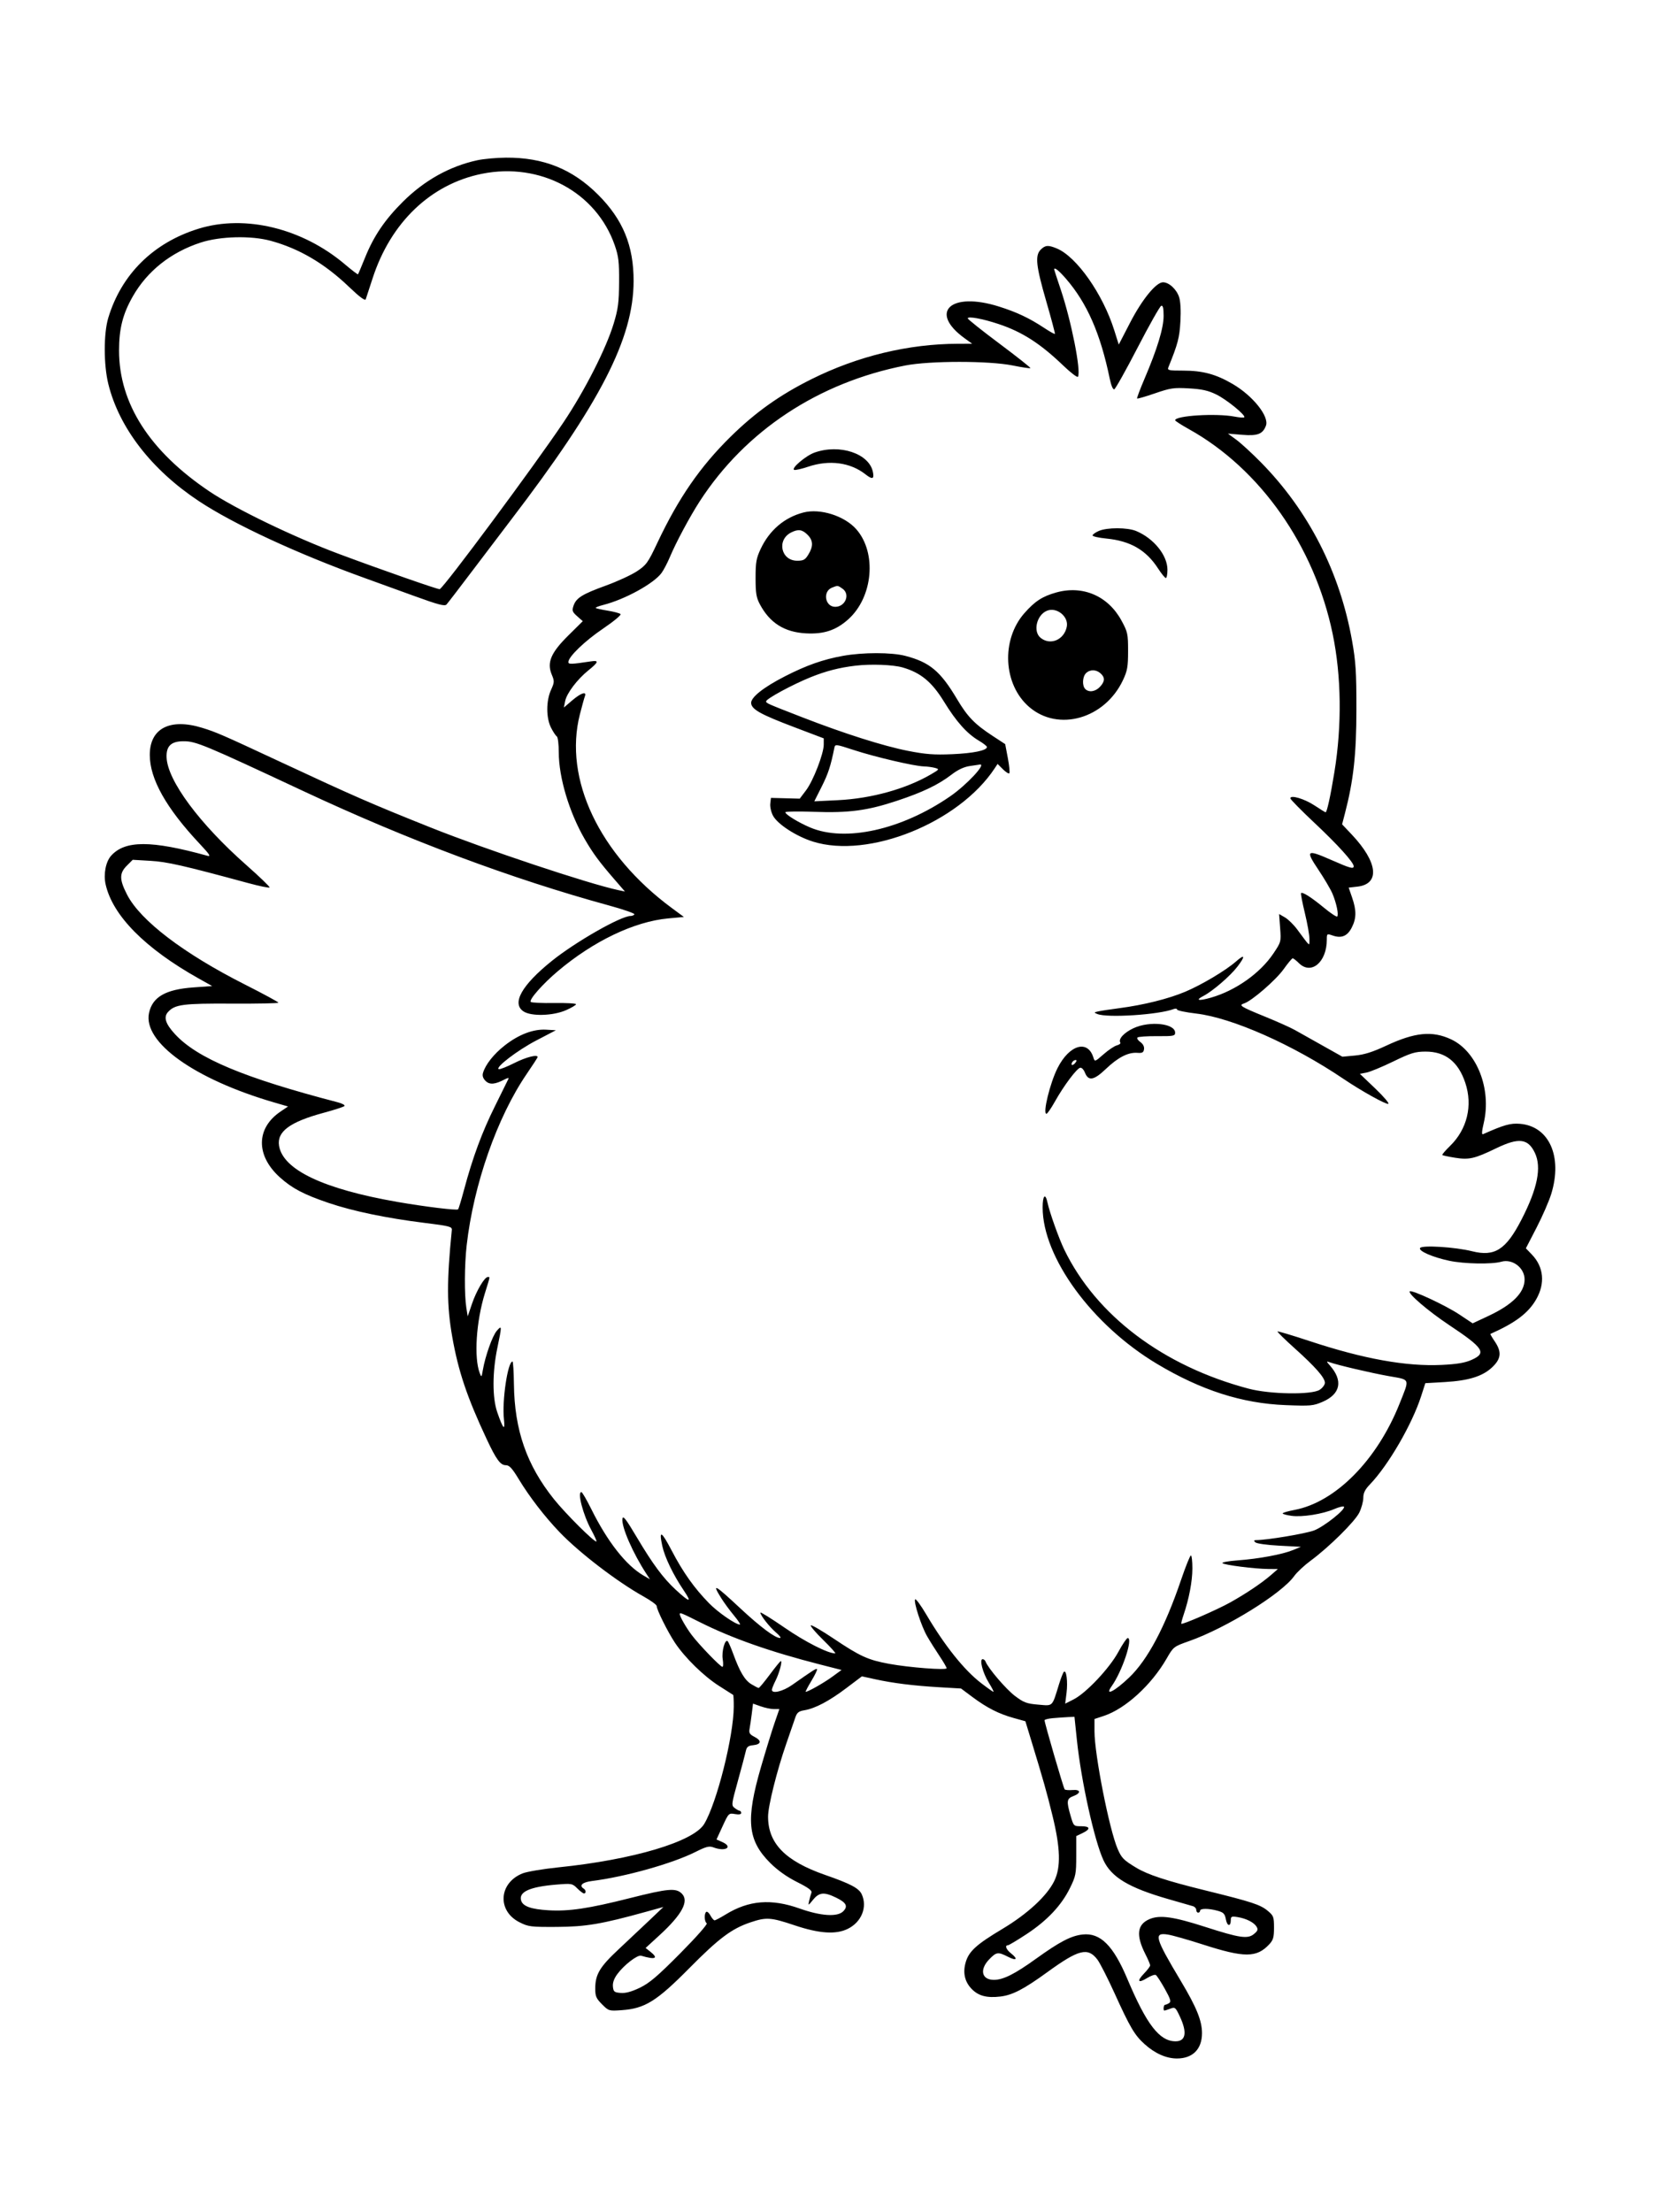 <svg xmlns="http://www.w3.org/2000/svg" width="864" height="1152" viewBox="0 0 864 1152" version="1.1">
	<path d="M 248.500 83.468 C 234.188 86.589, 221.066 93.902, 209.913 104.970 C 200.500 114.313, 194.695 122.846, 190.208 133.936 C 188.302 138.646, 186.610 142.653, 186.448 142.840 C 186.285 143.027, 183.252 140.720, 179.707 137.713 C 157.503 118.876, 127.709 111.602, 103.433 119.091 C 79.900 126.350, 63.221 142.822, 56.380 165.556 C 53.930 173.700, 53.950 189.997, 56.422 200 C 62.061 222.809, 78.898 244.593, 103.500 260.913 C 121.659 272.959, 154.803 288.330, 190 301.030 C 195.775 303.114, 207.448 307.345, 215.940 310.434 C 228.317 314.934, 231.613 315.796, 232.556 314.774 C 233.202 314.073, 239.304 306.121, 246.116 297.101 C 252.927 288.082, 261.804 276.382, 265.842 271.101 C 312.596 209.962, 329.907 176.307, 329.978 146.410 C 330.022 127.935, 324.439 114.346, 311.481 101.390 C 298.116 88.027, 283.032 81.962, 263.500 82.097 C 258.550 82.131, 251.800 82.748, 248.500 83.468 M 251 90.497 C 224.329 95.867, 203.453 115.839, 194.028 145 C 192.339 150.225, 190.735 155.118, 190.463 155.873 C 190.134 156.786, 187.211 154.607, 181.734 149.366 C 169.026 137.206, 155.868 129.465, 141 125.401 C 130.755 122.601, 114.648 123.006, 104.500 126.318 C 88.986 131.382, 76.712 141.118, 69.165 154.347 C 63.940 163.507, 62 171.143, 62 182.550 C 62 210.102, 77.937 234.951, 109.026 255.875 C 122.566 264.987, 153.186 279.763, 176.711 288.537 C 198.706 296.739, 228.272 307.072, 228.994 306.808 C 231.202 306.001, 278.421 242.365, 293.460 219.929 C 304.575 203.348, 315.659 181.547, 319.607 168.500 C 321.912 160.882, 322.344 157.580, 322.415 147 C 322.487 136.391, 322.150 133.488, 320.188 127.810 C 310.617 100.110, 281.431 84.370, 251 90.497 M 542 130 C 538.957 133.043, 539.543 138.483, 544.910 157 C 547.539 166.075, 549.554 173.669, 549.387 173.875 C 549.220 174.081, 546.702 172.677, 543.792 170.754 C 536.028 165.625, 529.532 162.558, 520.198 159.617 C 495.105 151.707, 483.489 162.476, 502.364 176.149 L 506.300 179 498.900 179.017 C 473.019 179.078, 446.661 185.457, 422.500 197.507 C 406.053 205.710, 393.304 214.795, 380.405 227.500 C 364.584 243.085, 353.330 259.407, 342.341 282.704 C 337.460 293.052, 336.607 294.241, 331.749 297.466 C 328.843 299.395, 321.544 302.761, 315.529 304.944 C 303.159 309.434, 300.038 311.387, 298.670 315.491 C 297.832 318.005, 298.071 318.675, 300.607 320.917 L 303.500 323.475 295.916 330.987 C 286.869 339.950, 284.733 345.033, 287.367 351.335 C 288.786 354.732, 288.756 355.321, 286.972 359.252 C 284.372 364.981, 284.378 373.860, 286.986 378.972 C 288.078 381.113, 289.428 383.146, 289.986 383.491 C 290.544 383.836, 291.003 387.579, 291.007 391.809 C 291.019 404.927, 296.456 423.067, 304.560 437.029 C 308.838 444.400, 312.090 448.805, 319.949 457.882 L 325.475 464.263 321.988 463.519 C 306.334 460.179, 252.901 442.351, 224.336 430.937 C 193.296 418.535, 184.444 414.669, 145.500 396.507 C 115.666 382.593, 112.659 381.284, 105.383 379.037 C 88.553 373.838, 78.013 379.250, 78.004 393.093 C 77.995 405.605, 86.527 420.810, 103.989 439.401 C 109.200 444.949, 110.001 446.195, 108 445.641 C 78.752 437.536, 65.079 437.537, 57.843 445.644 C 55.062 448.759, 53.823 455.249, 55.004 460.516 C 58.653 476.799, 75.547 493.883, 103.500 509.556 L 110.500 513.481 100.667 514.192 C 86.209 515.236, 79.380 519.177, 77.611 527.500 C 74.369 542.749, 101.279 561.992, 142.754 574.083 L 150.008 576.197 146.083 578.849 C 133.288 587.492, 133.163 601.770, 145.781 613.113 C 152.175 618.860, 158.197 622.023, 171.084 626.401 C 183.748 630.704, 201.260 634.352, 221 636.799 C 234.244 638.440, 235.483 638.765, 235.304 640.548 C 232.631 667.156, 232.677 679.909, 235.505 696.018 C 238.668 714.036, 243.230 727.595, 253.501 749.500 C 258.465 760.088, 260.612 763, 263.453 763 C 265.259 763, 266.732 764.591, 270.125 770.207 C 275.676 779.393, 283.661 789.763, 291.413 797.850 C 301.756 808.639, 321.403 823.678, 335.250 831.405 C 338.963 833.477, 342 835.696, 342.001 836.336 C 342.002 838.248, 347.713 849.729, 351.504 855.440 C 356.682 863.241, 366.524 872.872, 374.506 877.948 C 378.353 880.395, 381.649 882.494, 381.831 882.613 C 382.013 882.732, 382.150 885.511, 382.134 888.788 C 382.060 904.171, 373.320 938.854, 366.760 949.791 C 361.212 959.041, 329.716 968.430, 290.891 972.407 C 282.856 973.230, 274.416 974.650, 272.137 975.562 C 259.756 980.516, 258.808 995.034, 270.479 1000.968 C 275.156 1003.346, 276.341 1003.495, 289.979 1003.424 C 305.129 1003.345, 313.325 1001.955, 336.500 995.537 L 345.500 993.044 338.437 999.772 C 334.552 1003.472, 327.257 1010.341, 322.226 1015.035 C 312.316 1024.280, 310 1028.170, 310 1035.568 C 310 1039.536, 310.506 1040.706, 313.532 1043.732 C 317.014 1047.214, 317.160 1047.257, 323.829 1046.780 C 335.862 1045.919, 341.938 1042.146, 358.904 1024.999 C 374.427 1009.310, 381.031 1004.358, 390.832 1001.057 C 399.093 998.274, 401.401 998.427, 413.804 1002.588 C 426.676 1006.905, 435.294 1007.484, 441.498 1004.446 C 448.658 1000.941, 451.835 993.122, 448.803 986.467 C 447.352 983.283, 443.009 980.980, 429.763 976.369 C 408.993 969.140, 400.017 959.979, 400.008 946 C 400.005 940.494, 404.582 922.154, 409.493 908 C 411.496 902.225, 413.616 896.085, 414.203 894.356 C 415.067 891.812, 415.959 891.098, 418.885 890.612 C 424.524 889.674, 431.771 885.857, 440.686 879.127 L 448.872 872.947 455.686 874.440 C 465.085 876.500, 475.765 877.833, 489.152 878.617 L 500.500 879.282 506.485 883.744 C 514.026 889.364, 520.152 892.478, 527.916 894.636 L 534.017 896.333 536.937 905.916 C 543.513 927.497, 545.091 933.078, 548.132 945.500 C 552.276 962.427, 552.548 972.349, 549.064 979.500 C 545.278 987.270, 535.111 996.663, 522 1004.501 C 508.581 1012.524, 504.659 1016.070, 502.971 1021.703 C 501.320 1027.213, 502.381 1031.988, 506.103 1035.794 C 509.608 1039.379, 513.975 1040.518, 521.014 1039.685 C 527.297 1038.941, 533.238 1035.850, 545.500 1026.946 C 561.781 1015.123, 566.552 1013.924, 571.500 1020.411 C 572.831 1022.156, 576.832 1029.998, 580.391 1037.836 C 588.542 1055.789, 590.876 1059.752, 596.058 1064.433 C 601.484 1069.336, 607.403 1071.959, 613 1071.943 C 621.187 1071.918, 625.982 1067.063, 625.993 1058.788 C 626.002 1052.298, 623.172 1045.313, 614.977 1031.602 C 601.405 1008.895, 600.661 1006.214, 608.267 1007.422 C 610.595 1007.791, 618.800 1010.123, 626.500 1012.603 C 648.067 1019.548, 654.443 1019.532, 661 1012.514 C 663.094 1010.273, 663.500 1008.861, 663.500 1003.810 C 663.500 998.235, 663.256 997.577, 660.260 995.076 C 656.377 991.834, 652.009 990.402, 627.925 984.471 C 607.395 979.416, 597.697 976.227, 591.601 972.526 C 585.166 968.619, 584.144 967.583, 582.099 962.896 C 577.738 952.895, 570 913.642, 570 901.519 L 570 895.161 574.920 893.527 C 586.150 889.797, 599.671 877.438, 607.594 863.662 C 611.123 857.527, 611.246 857.431, 619.330 854.577 C 638.631 847.763, 667.493 829.894, 674.015 820.721 C 675.399 818.776, 679.224 815.199, 682.515 812.772 C 692.143 805.676, 705.682 792.288, 707.933 787.639 C 709.070 785.290, 710 781.842, 710 779.976 C 710 777.478, 710.897 775.651, 713.406 773.042 C 723.042 763.019, 735.383 741.769, 740.134 727.015 L 742.302 720.284 752.401 719.700 C 764.933 718.974, 772.170 716.709, 777.178 711.945 C 781.813 707.537, 782.150 703.974, 778.451 698.522 C 777.048 696.456, 776.036 694.706, 776.201 694.633 C 789.182 688.877, 795.941 683.775, 800.031 676.644 C 804.810 668.311, 803.979 659.715, 797.771 653.279 L 794.665 650.059 800.238 639.279 C 803.304 633.351, 806.754 625.415, 807.906 621.645 C 813.835 602.235, 806.786 586.476, 791.613 585.218 C 786.650 584.806, 783.252 585.760, 772.370 590.618 C 771.590 590.966, 771.699 589.168, 772.722 584.811 C 776.865 567.173, 769.173 547.486, 755.690 541.215 C 745.885 536.656, 736.885 537.542, 721.912 544.541 C 714.836 547.849, 710.513 549.214, 705.691 549.664 L 699.117 550.278 688.808 544.488 C 683.139 541.304, 676.646 537.657, 674.379 536.383 C 672.113 535.109, 665.138 531.983, 658.879 529.435 C 646.082 524.225, 644.905 523.482, 647.931 522.522 C 651.887 521.266, 664.470 510.372, 668.500 504.712 C 670.700 501.623, 672.817 499.074, 673.205 499.048 C 673.592 499.022, 675.034 500.125, 676.409 501.500 C 682.823 507.914, 691 501.081, 691 489.309 C 691 486.178, 691.070 486.128, 694.018 487.156 C 698.640 488.767, 701.706 487.497, 703.988 483.024 C 706.444 478.209, 706.489 474.102, 704.158 467.359 L 702.381 462.217 706.901 461.708 C 718.855 460.360, 717.613 448.987, 703.930 434.520 L 698.957 429.262 700.422 423.639 C 704.892 406.477, 706.392 392.914, 706.411 369.500 C 706.426 349.888, 706.091 344.604, 704.138 333.628 C 697.767 297.821, 681.478 265.961, 656.643 240.731 C 652.005 236.020, 646.250 230.735, 643.855 228.988 L 639.500 225.811 647 226.431 C 654.940 227.086, 657.620 226.053, 659.289 221.694 C 661.112 216.931, 652.576 206.187, 642.059 200.009 C 633.319 194.875, 626.405 193, 616.212 193 C 608.584 193, 607.853 192.834, 608.495 191.250 C 613.444 179.032, 614.279 175.848, 614.749 167.404 C 615.070 161.654, 614.815 156.969, 614.056 154.669 C 612.712 150.597, 608.784 147, 605.681 147 C 602.081 147, 594.816 155.909, 588.571 167.983 L 582.643 179.445 580.300 171.990 C 574.381 153.156, 560.742 133.715, 550.422 129.403 C 545.919 127.522, 544.368 127.632, 542 130 M 549 140.304 C 549 140.470, 550.520 145.120, 552.377 150.635 C 557.950 167.183, 563.127 193.367, 561.384 196.187 C 561.061 196.711, 557.579 194.053, 553.648 190.281 C 541.743 178.858, 532.276 172.791, 520 168.719 C 511.640 165.945, 504 164.548, 504 165.792 C 504 166.240, 511.433 172.163, 520.517 178.953 C 529.602 185.743, 536.853 191.480, 536.631 191.703 C 536.408 191.925, 532.238 191.300, 527.363 190.313 C 515.058 187.824, 484.276 187.829, 471.500 190.324 C 426.275 199.155, 388.283 224.237, 364.448 261 C 359.340 268.879, 352.030 282.516, 348.903 290 C 347.639 293.025, 345.681 296.776, 344.552 298.335 C 340.543 303.872, 325.408 312.184, 314.149 315.031 C 311.756 315.636, 310.007 316.340, 310.263 316.596 C 310.518 316.851, 313.343 317.486, 316.540 318.006 C 319.737 318.527, 322.728 319.328, 323.187 319.787 C 323.646 320.246, 319.524 323.664, 314.027 327.383 C 304.539 333.802, 296.021 342.016, 296.006 344.762 C 296 346.001, 297.520 345.954, 307.750 344.402 C 312.046 343.751, 311.773 344.780, 306.530 349 C 300.650 353.733, 295.155 360.977, 294.335 365.076 L 293.661 368.446 298.010 364.723 C 302.569 360.821, 305.669 359.813, 304.608 362.579 C 304.275 363.447, 303.102 367.684, 302.001 371.995 C 293.421 405.602, 312.092 444.960, 349.836 472.823 L 356.171 477.500 347.996 478.256 C 330.358 479.885, 309.121 490.032, 290.552 505.700 C 282.592 512.417, 275.331 520.667, 276.425 521.752 C 276.841 522.163, 282.315 522.420, 288.590 522.321 C 294.866 522.223, 300 522.505, 300 522.948 C 300 523.391, 297.637 524.791, 294.750 526.059 C 288.019 529.016, 276.699 529.343, 272.664 526.699 C 266.338 522.555, 271.684 513.022, 287.432 500.365 C 299.771 490.448, 323.337 477, 328.375 477 C 329.204 477, 330.119 476.617, 330.409 476.148 C 330.698 475.679, 324.762 473.606, 317.218 471.541 C 266.363 457.620, 212.534 437.477, 158 411.962 C 106.088 387.674, 102.064 386, 95.588 386 C 89.105 386, 86.500 388.502, 86.760 394.481 C 87.286 406.558, 103.872 428.917, 128.316 450.500 C 135.168 456.550, 140.605 461.787, 140.397 462.138 C 140.190 462.490, 135.178 461.464, 129.260 459.859 C 95.317 450.656, 87.078 448.782, 78.306 448.270 L 69.113 447.733 66.056 450.790 C 62.090 454.756, 62.125 458.022, 66.216 465.955 C 73.156 479.412, 95.625 496.538, 127.460 512.639 C 137.096 517.513, 144.984 521.785, 144.990 522.134 C 144.995 522.483, 134.088 522.708, 120.750 522.634 C 95.311 522.493, 91.075 523.049, 87.502 526.997 C 85.081 529.673, 86.178 533.153, 91.141 538.537 C 102.727 551.106, 127.115 561.314, 175.877 574.006 C 178.285 574.633, 179.860 575.518, 179.377 575.974 C 178.895 576.430, 174.020 578.011, 168.544 579.489 C 150.967 584.231, 144.136 589.286, 145.333 596.665 C 147.363 609.176, 168.525 619.209, 207 625.901 C 221.339 628.395, 237.914 630.419, 238.576 629.757 C 238.851 629.483, 240.204 625.038, 241.583 619.879 C 246.163 602.747, 251.001 589.645, 257.787 576 C 261.479 568.575, 264.665 562.119, 264.866 561.653 C 265.067 561.187, 264.217 561.349, 262.976 562.013 C 257.880 564.740, 254.993 564.993, 252.895 562.895 C 251.530 561.530, 251.103 560.201, 251.546 558.699 C 252.821 554.376, 257.110 548.942, 262.759 544.495 C 270.091 538.723, 277.694 535.812, 284.412 536.203 L 289.500 536.500 279.262 541.837 C 269.456 546.948, 257.601 556.034, 259.788 556.763 C 260.362 556.954, 264.008 555.510, 267.890 553.555 C 273.971 550.493, 280 548.953, 280 550.461 C 280 550.715, 277.450 554.653, 274.332 559.211 C 258.918 581.755, 246.639 616.789, 243.038 648.500 C 241.881 658.690, 241.797 674.293, 242.864 681 L 243.579 685.500 245.798 678.970 C 248.092 672.217, 252.348 665, 254.036 665 C 255.258 665, 255.398 664.213, 252.524 673.500 C 247.980 688.186, 246.768 706.933, 249.839 715.033 C 250.724 717.367, 250.811 717.284, 251.454 713.500 C 252.691 706.221, 256.466 695.580, 258.718 693.020 C 261.441 689.927, 261.450 690.207, 259 702 C 256.394 714.545, 256.370 727.854, 258.939 735.324 C 262.016 744.266, 263.163 745.469, 262.444 739 C 261.388 729.490, 264.439 708.994, 266.911 709.002 C 267.235 709.003, 267.567 714.337, 267.649 720.855 C 267.948 744.722, 274.291 762.940, 288.469 780.661 C 294.573 788.290, 309.850 803.483, 310.631 802.702 C 310.830 802.503, 309.597 799.764, 307.891 796.615 C 303.646 788.777, 300.575 777, 302.777 777 C 303.205 777, 305.506 780.938, 307.892 785.750 C 316.375 802.860, 326.041 815.175, 335.132 820.453 L 338.496 822.406 336.696 819.659 C 329.592 808.817, 323.578 795.030, 324.158 790.919 C 324.432 788.982, 325.927 790.901, 331.658 800.544 C 339.940 814.479, 345.339 821.763, 351.858 827.796 C 359.217 834.608, 360.535 834.766, 356.164 828.312 C 350.646 820.164, 346.173 810.904, 344.909 805.012 C 343.079 796.477, 344.437 797.175, 349.869 807.562 C 355.749 818.805, 361.550 826.973, 369.259 834.864 C 373.922 839.636, 383.071 845.965, 385.343 845.991 C 385.807 845.996, 384.410 843.862, 382.239 841.250 C 380.068 838.637, 377.101 834.596, 375.646 832.270 C 370.573 824.160, 372.066 824.951, 385.521 837.500 C 395.973 847.248, 403.714 853.027, 406.247 852.973 C 406.936 852.958, 406.044 851.721, 404.263 850.223 C 400.856 847.357, 396 841.206, 396 839.758 C 396 839.289, 401.703 842.835, 408.674 847.640 C 419.386 855.022, 431.157 861, 434.983 861 C 435.474 861, 432.667 857.861, 428.746 854.025 C 424.825 850.188, 421.911 846.756, 422.269 846.397 C 422.628 846.039, 428.002 849.155, 434.211 853.322 C 447.931 862.531, 452.044 864.403, 463 866.425 C 473.474 868.358, 493 869.853, 493 868.722 C 493 868.265, 491.285 865.327, 489.189 862.195 C 487.093 859.063, 484.219 854.475, 482.801 852 C 479.798 846.757, 475.736 834.236, 476.591 832.853 C 476.914 832.331, 479.525 835.875, 482.393 840.730 C 492.077 857.118, 502.104 869.655, 511.004 876.503 C 514.218 878.976, 517.089 881, 517.383 881 C 517.677 881, 516.571 878.835, 514.926 876.189 C 511.808 871.172, 509.946 864, 511.762 864 C 512.325 864, 513.005 864.563, 513.272 865.250 C 514.638 868.768, 523.924 879.632, 528.547 883.124 C 533.167 886.611, 534.666 887.172, 540.732 887.681 C 548.579 888.339, 547.813 889.095, 551.548 877 C 552.482 873.975, 553.595 871.118, 554.022 870.651 C 555.341 869.208, 556.186 875.666, 555.449 881.563 L 554.748 887.169 559.124 884.954 C 565.643 881.654, 577.826 868.729, 582.419 860.242 C 584.574 856.259, 586.772 853, 587.304 853 C 590.219 853, 584.431 870.373, 578.955 878.064 C 575.073 883.515, 580.437 880.840, 588.126 873.490 C 597.677 864.360, 606.719 847.340, 615.081 822.750 C 617.466 815.737, 619.773 810, 620.208 810 C 620.644 810, 620.993 813.038, 620.985 816.750 C 620.971 823.466, 619.257 832.523, 616.421 840.883 C 615.603 843.294, 615.066 845.399, 615.228 845.562 C 615.803 846.136, 633.669 838.358, 640.536 834.544 C 648.796 829.956, 657.158 824.340, 662 820.126 L 665.500 817.081 660.500 817.038 C 653.400 816.976, 637.661 814.979, 636.648 814.011 C 636.180 813.563, 639.780 812.904, 644.648 812.547 C 655.547 811.748, 667.861 809.453, 673.363 807.197 L 677.500 805.500 666.199 804.899 C 659.830 804.561, 654.397 803.797, 653.749 803.149 C 652.884 802.284, 653.007 802, 654.249 802 C 659.793 802, 679.850 798.654, 684.312 796.985 C 689.535 795.030, 701.093 785.829, 699.892 784.581 C 699.557 784.234, 697.307 784.796, 694.892 785.830 C 688.788 788.444, 678.205 790.127, 672.656 789.366 C 670.095 789.015, 668 788.442, 668 788.093 C 668 787.743, 670.794 786.927, 674.209 786.278 C 695.549 782.222, 717.169 760.356, 728.863 731 C 734.234 717.518, 734.658 718.619, 723.315 716.611 C 714.139 714.988, 696.548 710.861, 692.357 709.350 C 690.696 708.750, 690.724 708.933, 692.625 711.090 C 699.562 718.958, 698.147 725.970, 688.812 729.986 C 683.893 732.102, 682.552 732.221, 669.513 731.707 C 646.819 730.812, 625.517 723.972, 602.500 710.188 C 568.747 689.976, 543 654.744, 543 628.770 C 543 622.485, 544.429 621.062, 545.532 626.250 C 546.609 631.322, 551.473 644.960, 554.246 650.686 C 570.897 685.065, 605.785 711.381, 650.320 723.156 C 661.433 726.094, 683.152 726.430, 687.287 723.727 C 688.779 722.752, 690 721.107, 690 720.072 C 690 717.444, 685.062 711.817, 674.211 702.079 C 669.103 697.495, 665.100 693.567, 665.316 693.350 C 665.533 693.134, 673.088 695.396, 682.105 698.378 C 710.112 707.639, 732.332 711.647, 750.812 710.771 C 758.718 710.396, 762.889 709.700, 766.314 708.185 C 774.432 704.594, 772.793 702.049, 754.546 689.904 C 743.862 682.793, 733.093 673.573, 734.190 672.477 C 735.164 671.503, 752.815 679.724, 759.983 684.489 L 766.949 689.120 775.242 685.234 C 787.759 679.368, 794 673.060, 794 666.272 C 794 660.193, 787.673 655.373, 781.875 657.036 C 776.958 658.446, 762.521 658.182, 754.773 656.540 C 746.081 654.698, 738.617 651.428, 739.573 649.882 C 740.552 648.297, 757.918 649.385, 766.661 651.577 C 778.457 654.535, 784.287 650.808, 792.364 635.145 C 800.725 618.933, 802.946 607.904, 799.370 600.367 C 795.802 592.848, 790.980 592.266, 779.250 597.938 C 767.949 603.403, 765.077 604.062, 757.718 602.877 C 754.326 602.331, 751.368 601.702, 751.146 601.479 C 750.923 601.256, 752.723 599.145, 755.146 596.787 C 764.085 588.088, 767.078 575.741, 763.122 563.884 C 759.440 552.848, 752.672 547.554, 742.317 547.610 C 736.951 547.639, 734.740 548.322, 725.584 552.773 C 719.781 555.595, 713.499 558.191, 711.623 558.543 L 708.213 559.183 716.198 566.811 C 720.589 571.007, 723.666 574.611, 723.035 574.822 C 721.786 575.238, 708.988 568.112, 699.648 561.800 C 673.392 544.056, 641.685 529.998, 622.965 527.802 C 617.484 527.159, 613 526.217, 613 525.709 C 613 525.201, 612.212 525.088, 611.250 525.458 C 603.522 528.424, 576.711 530.168, 571.500 528.044 C 569.625 527.280, 569.656 527.194, 572 526.670 C 573.375 526.362, 578.325 525.608, 583 524.994 C 595.699 523.328, 608.553 520.118, 617.304 516.429 C 625.851 512.827, 638.396 505.347, 643.693 500.697 C 648.347 496.610, 648.711 497.781, 644.500 503.297 C 640.746 508.213, 631.573 516.135, 626.742 518.633 C 622.270 520.946, 624.184 521.376, 630.676 519.517 C 643.479 515.850, 656.285 506.797, 663.161 496.551 C 667.183 490.559, 667.217 490.430, 666.687 483.239 L 666.152 475.977 669.196 477.739 C 670.870 478.707, 673.743 481.525, 675.580 484 C 682.636 493.507, 681.906 492.934, 681.954 489 C 681.977 487.075, 680.908 481.002, 679.577 475.504 C 678.247 470.006, 677.349 465.318, 677.581 465.086 C 678.332 464.335, 682.911 467.248, 689.426 472.621 C 692.928 475.510, 696.070 477.597, 696.408 477.258 C 697.288 476.378, 696 470.208, 693.917 465.325 C 692.937 463.029, 689.623 457.404, 686.553 452.825 C 679.730 442.649, 680.441 442.147, 693.519 447.906 C 703.108 452.127, 705 452.652, 705 451.090 C 705 449.079, 696.678 439.873, 684.673 428.602 C 677.703 422.058, 672 416.261, 672 415.721 C 672 413.785, 679.380 415.969, 684.642 419.463 C 687.572 421.408, 690.148 423, 690.366 423 C 691.066 423, 692.899 414.632, 694.942 402.110 C 698.922 377.712, 698.597 352.003, 694.030 330.014 C 684.542 284.335, 656.340 244.178, 619.226 223.500 C 615.277 221.300, 612.036 219.216, 612.023 218.869 C 611.934 216.435, 633.433 215.108, 643 216.957 C 645.475 217.435, 647.725 217.596, 648 217.315 C 648.966 216.327, 638.874 208.085, 633.447 205.430 C 629.203 203.354, 625.981 202.634, 619.204 202.247 C 611.293 201.796, 609.583 202.046, 601.511 204.828 C 596.596 206.522, 592.406 207.739, 592.199 207.532 C 591.992 207.326, 593.696 202.773, 595.986 197.414 C 602.688 181.728, 606 170.847, 606 164.519 C 606 160.435, 605.650 158.950, 604.758 159.247 C 604.075 159.475, 598.547 169.268, 592.472 181.009 C 586.398 192.751, 580.920 202.527, 580.298 202.734 C 579.625 202.958, 578.684 200.764, 577.971 197.305 C 573.110 173.723, 566.149 157.830, 555.097 145.080 C 551.404 140.819, 549 138.936, 549 140.304 M 424.223 235.671 C 419.641 237.293, 411.747 244.021, 413.642 244.691 C 414.269 244.913, 417.518 244.173, 420.860 243.047 C 431.868 239.339, 442.824 240.784, 450.705 246.982 C 454.339 249.841, 455.357 249.533, 454.610 245.798 C 452.683 236.165, 437.309 231.041, 424.223 235.671 M 418.440 266.879 C 408.551 269.435, 400.717 276.108, 396.135 285.880 C 393.867 290.718, 393.500 292.822, 393.503 301 C 393.505 308.938, 393.876 311.195, 395.760 314.723 C 400.922 324.396, 408.530 329.197, 419.674 329.814 C 429.042 330.332, 435.432 328.216, 441.811 322.480 C 454.680 310.910, 456.723 287.866, 445.966 275.614 C 439.843 268.640, 427.177 264.620, 418.440 266.879 M 572.250 276.491 C 570.462 277.268, 569 278.317, 569 278.823 C 569 279.328, 572.228 280.060, 576.174 280.448 C 588.707 281.683, 596.882 286.409, 603.109 296.018 C 604.884 298.758, 606.711 301, 607.168 301 C 607.626 301, 608 299.063, 608 296.696 C 608 289.169, 600.891 280.359, 591.728 276.531 C 587.174 274.628, 576.586 274.606, 572.250 276.491 M 412.020 277.284 C 404.387 281.146, 406.710 292, 415.170 292 C 418.451 292, 419.326 291.513, 421.011 288.750 C 423.650 284.422, 423.514 281.424, 420.545 278.455 C 417.808 275.718, 415.691 275.427, 412.020 277.284 M 433.280 306.020 C 428.316 308.017, 429.675 316, 434.978 316 C 440.281 316, 442.914 309.454, 438.777 306.557 C 436.267 304.798, 436.307 304.802, 433.280 306.020 M 550.081 308.533 C 542.880 310.543, 538.948 313.098, 533.479 319.323 C 521.279 333.209, 522.466 356.474, 535.969 368.130 C 551.164 381.247, 575.401 374.303, 584.865 354.120 C 587.132 349.284, 587.500 347.175, 587.500 339 C 587.500 330.085, 587.290 329.112, 584.086 323.204 C 577.112 310.341, 563.951 304.664, 550.081 308.533 M 545.308 318.019 C 539.893 320.177, 537.835 328.828, 541.944 332.156 C 547.017 336.264, 554.208 333.209, 555.577 326.365 C 556.631 321.094, 550.367 316.003, 545.308 318.019 M 439.016 341.534 C 428.631 343.413, 420.120 346.407, 408.929 352.117 C 397.434 357.983, 390.761 363.335, 391.197 366.339 C 391.658 369.524, 396.297 372.080, 413.375 378.565 L 429 384.498 429 387.720 C 429 392.478, 423.542 406.590, 419.777 411.564 L 416.500 415.895 409 415.697 L 401.500 415.500 401.158 418.500 C 400.971 420.150, 401.612 422.978, 402.585 424.785 C 404.977 429.230, 414.710 435.535, 423.380 438.256 C 452.378 447.356, 499.314 428.439, 518.019 400.111 L 519.538 397.811 522.284 400.557 C 523.794 402.067, 525.308 403.025, 525.648 402.685 C 525.988 402.345, 525.644 398.789, 524.883 394.783 L 523.500 387.500 517 383.246 C 507.589 377.087, 503.884 373.258, 498.388 364.011 C 489.767 349.504, 484.189 344.847, 471.465 341.533 C 464.290 339.664, 449.352 339.665, 439.016 341.534 M 445.500 346.656 C 437.115 347.651, 430.175 349.434, 422.252 352.626 C 412.738 356.459, 399 363.901, 399 365.220 C 399 366.193, 399.308 366.329, 418 373.594 C 439.653 382.010, 460.118 388.504, 472.870 391.007 C 482.091 392.816, 486.437 393.145, 495.870 392.744 C 506.858 392.276, 514 390.801, 514 388.997 C 514 388.553, 512.087 387.058, 509.750 385.675 C 503.594 382.032, 497.989 375.754, 491.636 365.389 C 485.331 355.103, 479.509 350.292, 470.068 347.568 C 465.080 346.128, 453.550 345.700, 445.500 346.656 M 565.571 350.571 C 563.712 352.431, 563.501 357.101, 565.200 358.800 C 567.096 360.696, 570.459 360.205, 572.826 357.686 C 575.480 354.860, 575.580 352.835, 573.171 350.655 C 570.867 348.569, 567.609 348.533, 565.571 350.571 M 434.526 389.451 C 432.640 398.848, 431.322 402.888, 427.959 409.581 L 424.088 417.287 436.294 416.694 C 453.820 415.843, 471.846 410.835, 484.955 403.173 C 489.233 400.673, 489.313 400.542, 486.955 399.884 C 485.605 399.508, 482.979 399.155, 481.120 399.100 C 476.064 398.951, 455.822 394.222, 444.719 390.596 C 435.139 387.468, 434.929 387.444, 434.526 389.451 M 505 398.920 C 502.009 399.355, 498.850 400.843, 495.580 403.358 C 488.680 408.666, 480.631 412.528, 467.133 417.008 C 451.699 422.131, 442.125 423.401, 423.834 422.753 C 415.675 422.464, 409 422.566, 409 422.981 C 409 424.131, 415.860 428.339, 421.914 430.904 C 440.211 438.653, 469.530 432.135, 494.830 414.693 C 503.466 408.739, 513.957 397.473, 510.250 398.134 C 509.837 398.207, 507.475 398.561, 505 398.920 M 590.330 535.427 C 585.371 537.736, 582.307 541.069, 583.447 542.914 C 583.743 543.394, 582.939 544.049, 581.660 544.371 C 580.380 544.692, 577.267 546.774, 574.740 548.997 C 570.251 552.949, 570.132 552.989, 569.455 550.770 C 566.549 541.236, 556.938 544.003, 550.788 556.146 C 546.834 563.951, 542.925 580, 544.977 580 C 545.445 580, 547.402 577.185, 549.327 573.743 C 554.088 565.229, 561.040 556, 562.693 556 C 563.439 556, 564.463 557.086, 564.967 558.414 C 566.760 563.129, 569.613 562.674, 575.910 556.668 C 582.283 550.588, 587.552 547.894, 592.348 548.260 C 594.904 548.455, 595.557 548.093, 595.806 546.347 C 595.998 545.004, 595.268 543.601, 593.867 542.620 C 592.632 541.754, 591.972 540.698, 592.401 540.273 C 592.830 539.848, 597.416 539.532, 602.591 539.571 C 611.143 539.635, 612 539.471, 612 537.770 C 612 532.941, 598.746 531.508, 590.330 535.427 M 558.459 553.067 C 557.383 554.808, 558.608 555.177, 559.980 553.524 C 560.769 552.574, 560.845 552, 560.181 552 C 559.597 552, 558.821 552.480, 558.459 553.067 M 354 840.550 C 354 841.746, 357.435 847.712, 360.304 851.500 C 364.130 856.551, 375.183 868, 376.233 868 C 376.668 868, 376.737 866.205, 376.386 864.011 C 375.731 859.914, 377.638 853.172, 379.021 854.694 C 379.424 855.137, 380.710 858.108, 381.880 861.296 C 385.325 870.686, 387.877 874.954, 391.290 877.035 C 393.056 878.112, 394.776 878.994, 395.113 878.996 C 395.449 878.998, 398.067 875.850, 400.930 872 C 403.793 868.150, 406.366 865, 406.647 865 C 407.548 865, 405.819 871.376, 403.878 875.210 C 402.845 877.251, 402 879.388, 402 879.960 C 402 882.176, 407.732 880.806, 412.500 877.452 C 423.450 869.748, 425.059 868.725, 425.511 869.178 C 425.770 869.437, 424.444 872.202, 422.564 875.324 C 420.684 878.446, 419.356 881, 419.613 881 C 420.852 881, 429.031 876.362, 433.386 873.189 L 438.273 869.629 427.386 866.849 C 401.013 860.112, 381.190 853.133, 364.229 844.615 C 354.899 839.929, 354 839.572, 354 840.550 M 391.531 892.324 C 391.181 895.171, 390.663 898.711, 390.381 900.190 C 389.953 902.434, 390.386 903.148, 392.997 904.499 C 396.813 906.472, 396.448 908.391, 392.176 908.813 C 389.659 909.062, 388.888 909.680, 388.431 911.813 C 388.115 913.291, 386.261 920.262, 384.312 927.305 C 380.886 939.683, 380.830 940.157, 382.634 941.523 C 383.660 942.300, 384.837 942.951, 385.250 942.968 C 385.663 942.986, 386 943.500, 386 944.111 C 386 944.815, 384.808 945.014, 382.750 944.654 C 379.557 944.095, 379.444 944.206, 376.323 950.991 L 373.147 957.897 376.073 959.193 C 382.027 961.828, 377.849 964.414, 371.523 962.009 C 369.363 961.188, 367.763 961.596, 362.208 964.386 C 350.112 970.460, 325.516 977.363, 308.250 979.529 C 303.255 980.156, 301.397 981.891, 304 983.500 C 305.226 984.258, 305.321 986, 304.136 986 C 303.661 986, 302.083 984.811, 300.630 983.357 C 298.065 980.793, 297.740 980.734, 289.743 981.394 C 275.805 982.543, 269.980 985.210, 271.429 989.777 C 272.366 992.727, 276.712 994.248, 285.698 994.770 C 296.362 995.388, 306.538 993.866, 328.058 988.433 C 347.982 983.402, 352.049 983.049, 355.087 986.087 C 358.986 989.986, 355.214 996.995, 343.378 1007.843 L 336.231 1014.394 338.615 1016.269 C 343.145 1019.832, 341.387 1020.642, 333.911 1018.436 C 331.975 1017.865, 325.019 1023.223, 321.495 1028 C 319.777 1030.329, 319.012 1032.504, 319.207 1034.500 C 319.469 1037.179, 319.899 1037.533, 323.233 1037.809 C 325.815 1038.023, 328.897 1037.188, 333.233 1035.100 C 338.257 1032.680, 342.437 1029.117, 354.310 1017.136 C 362.710 1008.660, 368.661 1001.908, 368.060 1001.537 C 366.796 1000.756, 366.640 996.341, 367.849 995.593 C 368.316 995.304, 369.292 996.178, 370.018 997.534 C 370.744 998.890, 371.705 1000, 372.154 1000 C 372.603 1000, 375.156 998.655, 377.827 997.011 C 389.970 989.540, 401.637 988.592, 416.500 993.870 C 427.516 997.782, 436.109 998.335, 439.118 995.326 C 441.765 992.680, 440.785 990.780, 435.436 988.181 C 429.198 985.151, 426.655 985.378, 423.481 989.250 C 420.846 992.464, 420.823 992.471, 421.404 989.843 C 421.727 988.381, 422.257 986.493, 422.582 985.647 C 423.022 984.501, 421.104 983.069, 415.064 980.032 C 409.721 977.346, 404.955 973.955, 401.092 970.092 C 389.293 958.293, 388.295 947.719, 396.367 920 C 398.849 911.475, 402.005 901.237, 403.381 897.250 L 405.881 890 403.066 890 C 401.518 890, 398.433 889.358, 396.209 888.574 L 392.167 887.148 391.531 892.324 M 548.250 894.732 C 545.913 894.943, 544 895.428, 544 895.812 C 544 897.263, 553.886 931.220, 554.482 931.816 C 554.826 932.159, 556.658 932.307, 558.554 932.144 C 562.868 931.772, 563.146 933.741, 559 935.306 C 555.524 936.618, 555.342 937.929, 557.571 945.596 C 559.128 950.951, 559.177 951, 563.071 951 C 567.847 951, 568.130 952.493, 563.750 954.582 L 560.500 956.132 560.500 966.337 C 560.500 975.861, 560.280 976.989, 557.200 983.245 C 552.762 992.260, 545.321 1000.153, 534.641 1007.175 C 529.768 1010.379, 525.380 1013, 524.891 1013 C 523.167 1013, 524.028 1015.234, 526.500 1017.179 C 530.333 1020.194, 529.471 1021.281, 525.040 1019.020 C 519.768 1016.331, 518.936 1016.439, 515.196 1020.298 C 510.013 1025.646, 511.224 1031, 517.617 1031 C 522.460 1031, 528.435 1028.008, 539.500 1020.042 C 551.897 1011.117, 557.822 1008.033, 563.828 1007.379 C 573.015 1006.378, 579.746 1013.041, 587.061 1030.379 C 597.172 1054.341, 603.858 1063, 612.250 1063 C 617.535 1063, 618.352 1058.447, 614.539 1050.256 C 612.223 1045.281, 611.964 1045.063, 609.484 1046.006 C 608.046 1046.553, 606.674 1047, 606.435 1047 C 605.661 1047, 605.975 1044.001, 606.750 1043.985 C 607.163 1043.976, 608.127 1043.572, 608.893 1043.087 C 610.022 1042.373, 609.590 1040.958, 606.619 1035.646 C 604.602 1032.039, 602.504 1028.812, 601.957 1028.474 C 601.411 1028.136, 599.373 1028.842, 597.429 1030.044 C 592.709 1032.961, 591.881 1031.750, 595.818 1027.687 C 597.568 1025.882, 598.998 1023.976, 598.996 1023.452 C 598.994 1022.929, 597.878 1020.305, 596.517 1017.623 C 591.496 1007.727, 592.186 1002.074, 598.749 999.331 C 604.083 997.103, 611.152 998.101, 627.637 1003.411 C 645.605 1009.200, 649.784 1009.814, 653.038 1007.144 C 655.040 1005.502, 655.296 1004.787, 654.408 1003.313 C 653.054 1001.066, 649.045 999.044, 644.474 998.302 C 641.445 997.811, 641 998.004, 641 999.810 C 641 1003.404, 639.130 1003.210, 638.442 999.545 C 637.884 996.568, 637.230 995.881, 634.142 995.023 C 629.477 993.727, 625 993.716, 625 995 C 625 995.550, 624.550 996, 624 996 C 623.450 996, 623 995.355, 623 994.567 C 623 993.779, 622.212 992.905, 621.250 992.625 C 620.288 992.344, 614.553 990.694, 608.508 988.957 C 587.920 983.044, 578.821 977.597, 574.679 968.708 C 569.959 958.577, 563.086 927.519, 560.858 906.250 L 559.574 894 556.037 894.175 C 554.092 894.271, 550.587 894.522, 548.250 894.732" stroke="none" fill="black" fill-rule="evenodd"/>
</svg>